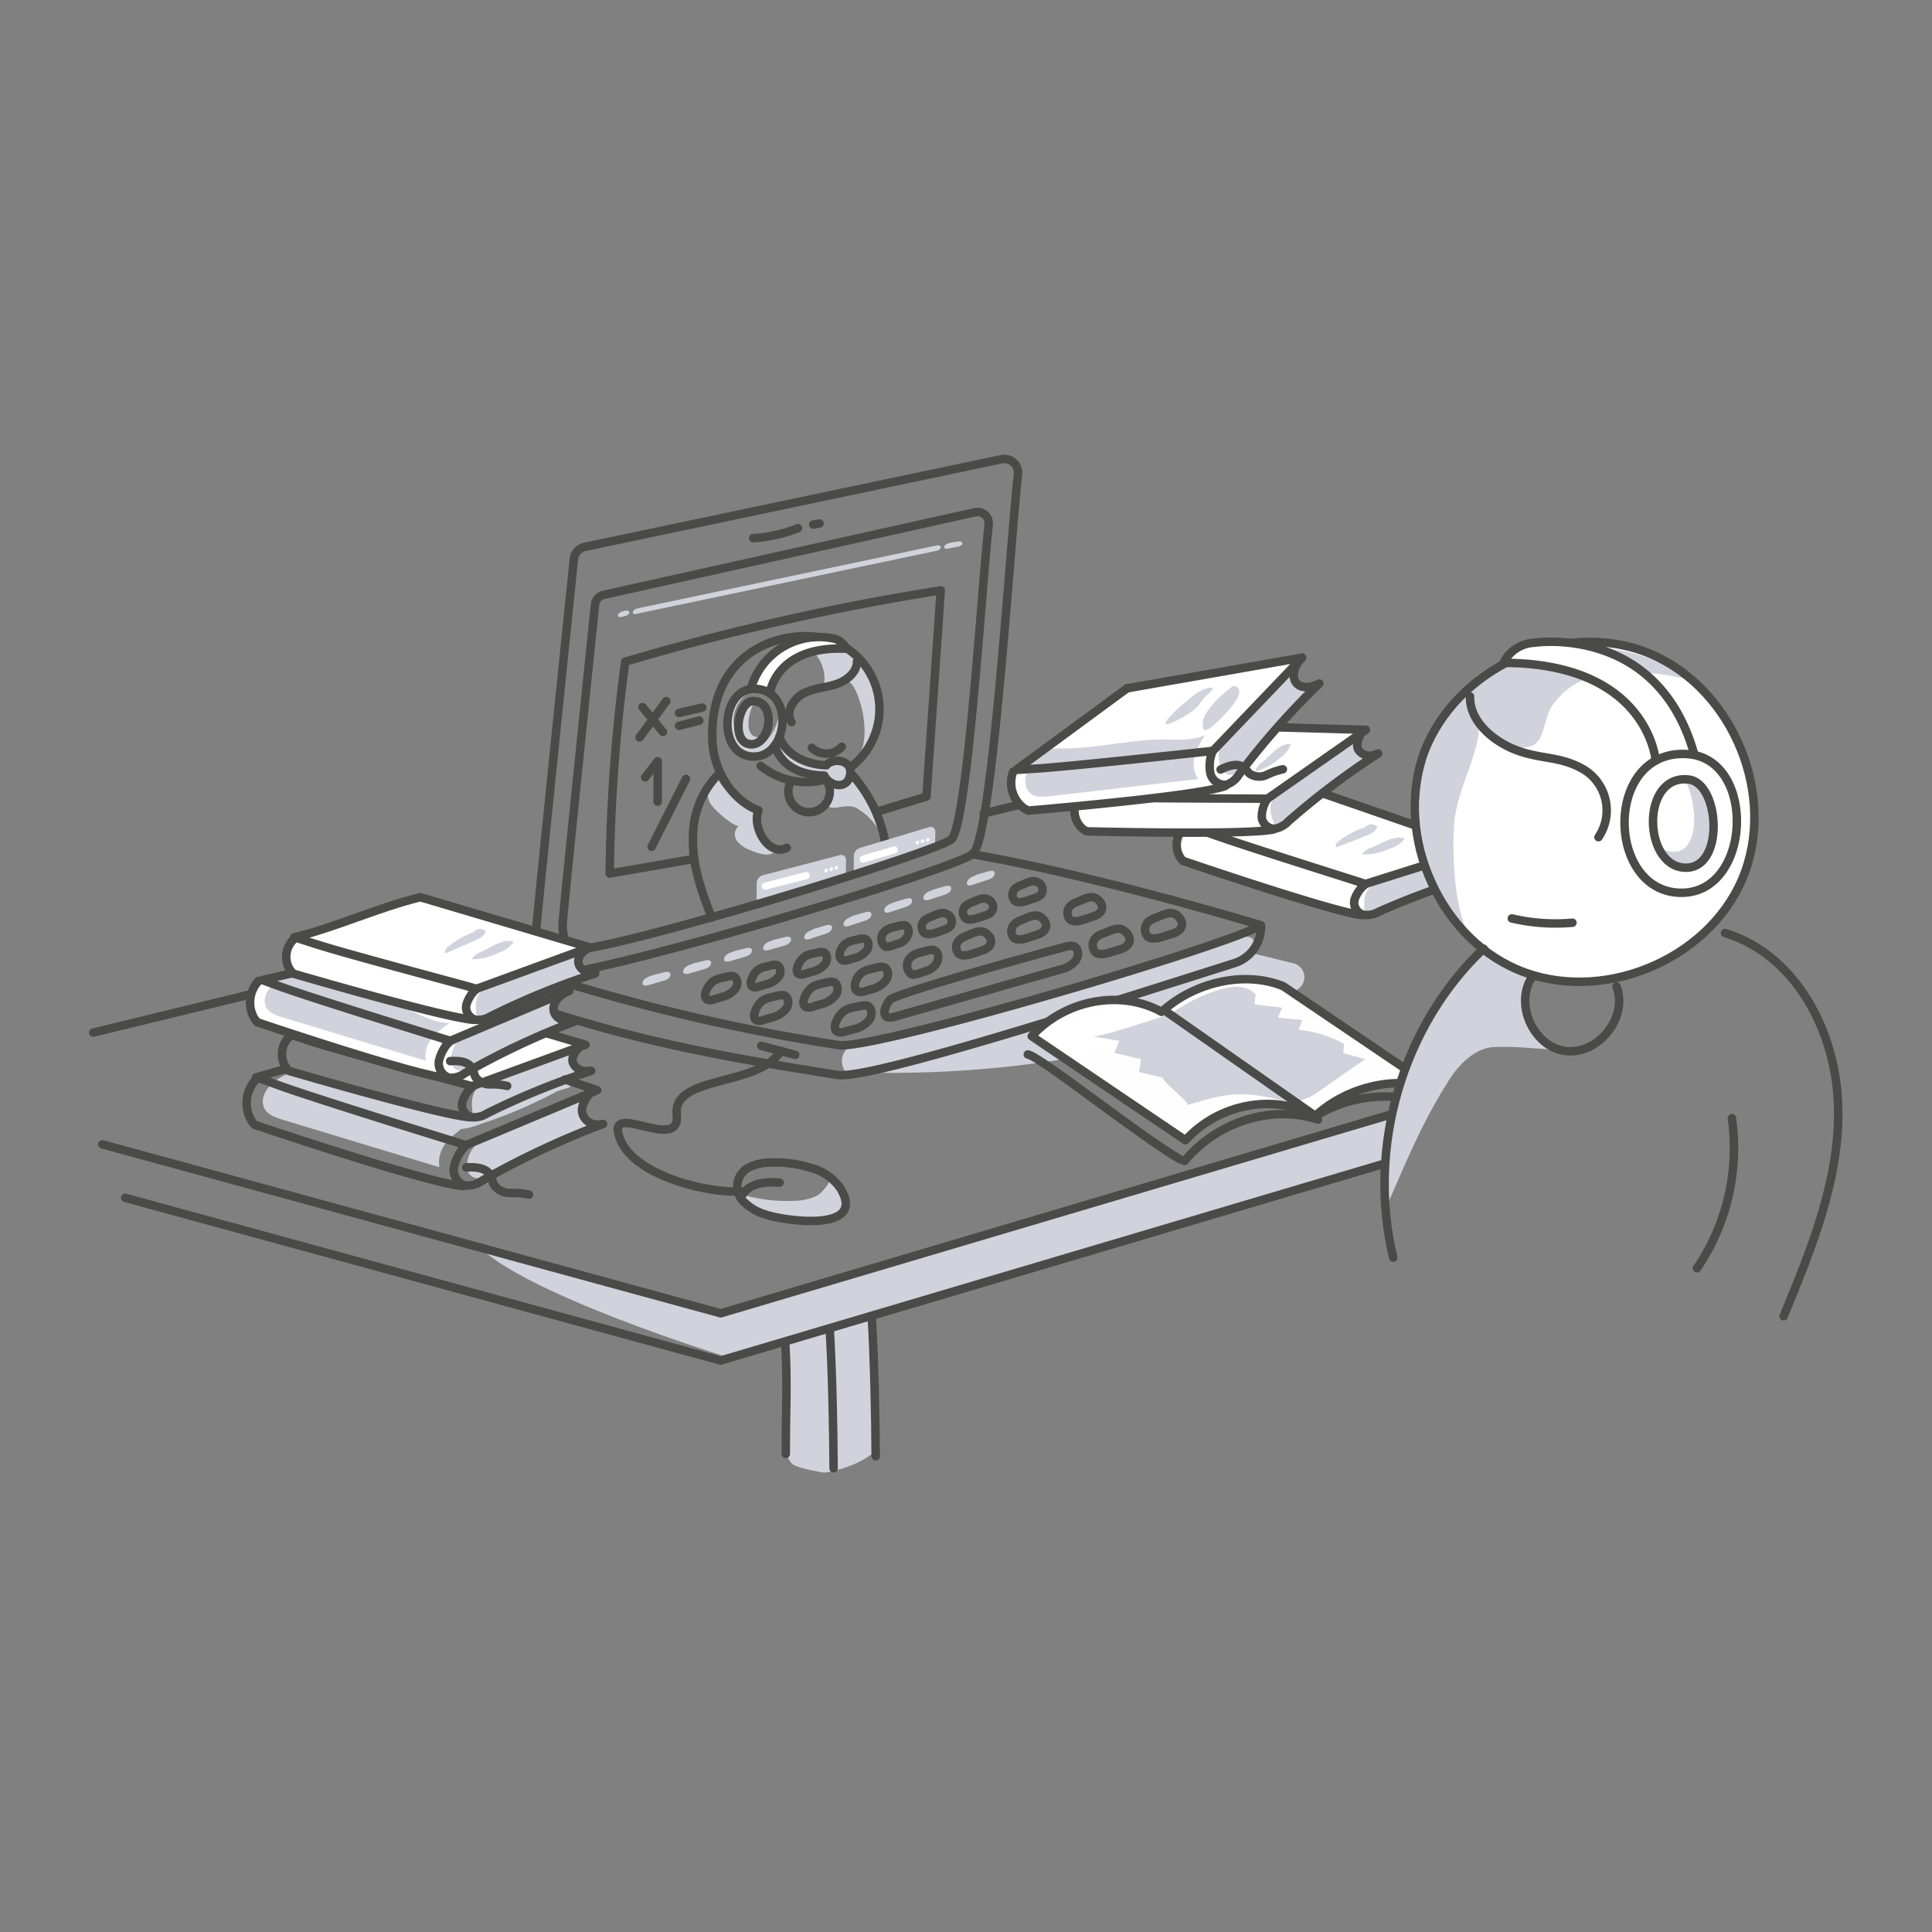<?xml version="1.0" encoding="UTF-8" standalone="no"?>
<svg xmlns="http://www.w3.org/2000/svg" id="Vrstva_2" data-name="Vrstva 2" width="342" height="342" viewBox="0 0 342 342">
  <rect x="0" y="0" width="342" height="342" fill="#808080" stroke="none"/>
  <g id="Vrstva_1" data-name="Vrstva 1">
    <path id="Path_904" data-name="Path 904" d="M139.15,249.25c-.59,3.37-1,7.41,1,9.82.67.81,5.73,1.62,5.73,1.62s5.59-.72,9-3.75c-.53-2.49-1-24.37-1-24.37s-13,1.68-14.19,2.86C138.84,236.35,139.52,247.17,139.15,249.25Z" fill="#d2d2dc"></path>
    <path id="Path_905" data-name="Path 905" d="M139,237.75c.44,6.89.07,12.72.1,19.62" fill="none" stroke="#4a4a49" stroke-linecap="round" stroke-linejoin="round" stroke-width="1.5"></path>
    <path id="Path_906" data-name="Path 906" d="M146.87,235.22c.44,6.89.66,17.79.69,24.69" fill="none" stroke="#4a4a49" stroke-linecap="round" stroke-linejoin="round" stroke-width="1.5"></path>
    <path id="Path_907" data-name="Path 907" d="M154.31,233.09c.44,6.89.67,17.79.7,24.69" fill="none" stroke="#4a4a49" stroke-linecap="round" stroke-linejoin="round" stroke-width="1.5"></path>
    <path id="Path_908" data-name="Path 908" d="M246.43,197.23l-1.51,8.8s-55.21,16.5-98,29.35c-6.22,1.86-19.05,4.58-19.05,4.58s-35.5-11.05-43.33-19.56c15,3.67,28.3,7.22,42.74,12.74Z" fill="#d2d2dc"></path>
    <line id="Line_59" data-name="Line 59" y1="18.32" x2="75.37" transform="translate(16.49 164.47)" fill="none" stroke="#4a4a49" stroke-linecap="round" stroke-linejoin="round" stroke-width="1.5"></line>
    <path id="Path_909" data-name="Path 909" d="M18.12,202.57l109.46,29.91,118.85-35.26" fill="none" stroke="#4a4a49" stroke-linecap="round" stroke-linejoin="round" stroke-width="1.5"></path>
    <path id="Path_910" data-name="Path 910" d="M244.92,206.03,127.56,240.84l-105.4-28.8" fill="none" stroke="#4a4a49" stroke-linecap="round" stroke-linejoin="round" stroke-width="1.5"></path>
    <path id="Path_911" data-name="Path 911" d="M151.79,133.92a12.46,12.46,0,0,0-13.21-20.42,6.66,6.66,0,0,1,7.22,8c1.33-.43,3.18-1.5,4.43-.86,1.08.56,1.89,3.21,2.2,4.28C153.07,127.13,153.63,132.05,151.79,133.92Z" fill="#d2d2dc"></path>
    <path id="Path_912" data-name="Path 912" d="M130.49,148.91a5.52,5.52,0,0,0,2.59,1.68,7.55,7.55,0,0,0,2.4.67,2.56,2.56,0,0,0,2.23-.9,3.93,3.93,0,0,1-3.28-2.65,11.53,11.53,0,0,1-.51-4.42,30.241,30.241,0,0,1-4-2,14.35,14.35,0,0,1-3.06-3.67c-1.44,1.55-2.18,3.11-.92,4.89.72,1,3.57,3.57,4.79,3.72A2,2,0,0,0,130.49,148.91Z" fill="#d2d2dc"></path>
    <path id="Path_913" data-name="Path 913" d="M156.26,148.48a49.89,49.89,0,0,0-4.18-9.21c-.61-1.14-1.5-2.43-2.79-2.37-1.64.07-3.29,3.68-3,5.11.38,2.1,3.25,0,5.27,1a10.63,10.63,0,0,1,4.74,5.52" fill="#d2d2dc"></path>
    <path id="Path_914" data-name="Path 914" d="M134.66,135.57a12.91,12.91,0,1,0,7.86-22.95c-7.57,0-16.85,5-16.42,18.28.22,6.47,4.34,11.21,8.17,12.53-1.25,3.08,1.92,8.29,5,6.65" fill="none" stroke="#4a4a49" stroke-linecap="round" stroke-linejoin="round" stroke-width="1.5"></path>
    <path id="Path_915" data-name="Path 915" d="M150,136.24a24.79,24.79,0,0,1,7,15" fill="none" stroke="#4a4a49" stroke-linecap="round" stroke-linejoin="round" stroke-width="1.5"></path>
    <path id="Path_916" data-name="Path 916" d="M126.87,137.36a15.79,15.79,0,0,0-4.17,9.94c-.31,5.57,1.29,9.9,3.27,15.12" fill="none" stroke="#4a4a49" stroke-linecap="round" stroke-linejoin="round" stroke-width="1.5"></path>
    <path id="Path_917" data-name="Path 917" d="M139.82,138.73a3.67,3.67,0,1,0,6.57-.48" fill="none" stroke="#4a4a49" stroke-linecap="round" stroke-linejoin="round" stroke-width="1.5"></path>
    <path id="Path_918" data-name="Path 918" d="M143.71,132.37a3.69,3.69,0,0,0,5.3-.19" fill="none" stroke="#4a4a49" stroke-linecap="round" stroke-linejoin="round" stroke-width="1.5"></path>
    <path id="Path_919" data-name="Path 919" d="M140.11,127.82c-1.08-1.68.21-4,2-5s3.84-1.06,5.75-1.66,3.85-2.07,3.85-4.07" fill="none" stroke="#4a4a49" stroke-linecap="round" stroke-linejoin="round" stroke-width="1.5"></path>
    <path id="Path_920" data-name="Path 920" d="M149.86,185.7a3.18,3.18,0,0,0-.5,3.54,2.19,2.19,0,0,0,3.25.61,193.611,193.611,0,0,0,70.29-11.23,23.26,23.26,0,0,0,7.15-3.75,2.52,2.52,0,0,0-1.07-4.34l-7.42-1.83-.1-.21c1.86-4-1.76-3.1-10.71,0C190.93,175.45,150.68,184.73,149.86,185.7Z" fill="#d2d2dc"></path>
    <path id="Path_921" data-name="Path 921" d="M223.21,163.83v.54a6.73,6.73,0,0,1-4.68,6.12c-25.23,8-64.78,20.69-70.31,19.79-18.86-3-34.47-5.72-52.61-11.72h0c-.84-2.34-.44-6.17,1-5.69A346.283,346.283,0,0,0,148.43,185c5.87,1,69.3-17.7,74.78-21.21,0,0-28.42-8.64-51.12-12.59" fill="none" stroke="#4a4a49" stroke-linecap="round" stroke-linejoin="round" stroke-width="1.5"></path>
    <path id="Path_922" data-name="Path 922" d="M134.76,185.13l6,1.6" fill="none" stroke="#4a4a49" stroke-linecap="round" stroke-linejoin="round" stroke-width="1.5"></path>
    <path id="Path_923" data-name="Path 923" d="M97.31,172.45s-3-.71-2.59-5.8c.35-4.59,5.8-57.35,6.87-67.7a2.46,2.46,0,0,1,1.91-2.14l73.7-15.5a2.44,2.44,0,0,1,3,2.65c-1.54,14-4.59,65-8.07,67.28-5.48,3.51-68.91,22.16-74.78,21.21" fill="none" stroke="#4a4a49" stroke-linecap="round" stroke-linejoin="round" stroke-width="1.5"></path>
    <path id="Path_924" data-name="Path 924" d="M133.33,95.26a25.66,25.66,0,0,0,7.92-1.76" fill="none" stroke="#4a4a49" stroke-linecap="round" stroke-linejoin="round" stroke-width="1.5"></path>
    <line id="Line_60" data-name="Line 60" y1="0.19" x2="1.12" transform="translate(143.96 92.67)" fill="none" stroke="#4a4a49" stroke-linecap="round" stroke-linejoin="round" stroke-width="1.5"></line>
    <path id="Path_925" data-name="Path 925" d="M144.57,211.68a9.35,9.35,0,0,1-3.91.88,27.49,27.49,0,0,1-8.18-.81c-.4-.1-.9-.18-1.18.13-.46.5.22,1.23.83,1.53,4.29,2.13,10.08,3.32,14.77,2.37a3.53,3.53,0,0,0,2.53-2.67c.36-1-2.25-4.53-2.25-4.53S145.92,211,144.57,211.68Z" fill="#d2d2dc"></path>
    <path id="Path_926" data-name="Path 926" d="M135.54,215a9.07,9.07,0,0,1-3.69-2.08,3.79,3.79,0,0,1,1.08-6.43,9,9,0,0,1,3.43-.7,20.92,20.92,0,0,1,6.95.88,9.28,9.28,0,0,1,5.37,3.55C153.7,218.23,139,216.17,135.54,215Z" fill="none" stroke="#4a4a49" stroke-linecap="round" stroke-linejoin="round" stroke-width="1.5"></path>
    <path id="Path_927" data-name="Path 927" d="M138,209.34c-3-.21-5.55.2-6.81,2.52" fill="none" stroke="#4a4a49" stroke-linecap="round" stroke-linejoin="round" stroke-width="1.5"></path>
    <path id="Path_928" data-name="Path 928" d="M131.09,210.88c-5.24.44-18.45-2.54-21.22-9-3.33-7.8,10.67,2.55,9.93-4.57s14.54-4.81,18.43-11.31" fill="none" stroke="#4a4a49" stroke-linecap="round" stroke-linejoin="round" stroke-width="1.5"></path>
    <path id="Path_929" data-name="Path 929" d="M133.94,160.12v-3.79a1.52,1.52,0,0,1,1.1-1.4l13.6-3.55a.85.85,0,0,1,1.13.83l-.06,2.87" fill="#d2d2dc"></path>
    <path id="Path_930" data-name="Path 930" d="M151.13,154.64V151.5a1.53,1.53,0,0,1,1.07-1.39l12.22-3.68a.85.85,0,0,1,1.16.82l-.07,2.79" fill="#d2d2dc"></path>
    <line id="Line_61" data-name="Line 61" y1="1.86" x2="7.24" transform="translate(135.47 155)" fill="none" stroke="#fff" stroke-linecap="round" stroke-linejoin="round" stroke-width="1.26"></line>
    <line id="Line_62" data-name="Line 62" y1="1.62" x2="5.51" transform="translate(152.81 150.45)" fill="none" stroke="#fff" stroke-linecap="round" stroke-linejoin="round" stroke-width="1.26"></line>
    <ellipse id="Ellipse_70" data-name="Ellipse 70" cx="0.36" cy="0.28" rx="0.36" ry="0.28" transform="matrix(0.656, -0.755, 0.755, 0.656, 147.614, 153.726)" fill="#fff"></ellipse>
    <ellipse id="Ellipse_71" data-name="Ellipse 71" cx="0.36" cy="0.28" rx="0.36" ry="0.28" transform="matrix(0.656, -0.755, 0.755, 0.656, 146.701, 153.954)" fill="#fff"></ellipse>
    <ellipse id="Ellipse_72" data-name="Ellipse 72" cx="0.36" cy="0.28" rx="0.36" ry="0.28" transform="matrix(0.656, -0.755, 0.755, 0.656, 145.795, 154.188)" fill="#fff"></ellipse>
    <ellipse id="Ellipse_73" data-name="Ellipse 73" cx="0.36" cy="0.28" rx="0.36" ry="0.28" transform="matrix(0.656, -0.755, 0.755, 0.656, 163.777, 148.763)" fill="#fff"></ellipse>
    <ellipse id="Ellipse_74" data-name="Ellipse 74" cx="0.36" cy="0.28" rx="0.36" ry="0.28" transform="matrix(0.656, -0.755, 0.755, 0.656, 162.862, 149.008)" fill="#fff"></ellipse>
    <ellipse id="Ellipse_75" data-name="Ellipse 75" cx="0.36" cy="0.28" rx="0.36" ry="0.28" transform="matrix(0.656, -0.755, 0.755, 0.656, 161.954, 149.248)" fill="#fff"></ellipse>
    <path id="Path_931" data-name="Path 931" d="M101.77,168s-2.47-.59-2.14-4.81c.28-3.8,4.81-47.55,5.7-56.13a2,2,0,0,1,1.58-1.77l65.64-14.6a2,2,0,0,1,2.46,2.2c-1.28,11.58-3.81,53.93-6.7,55.78-4.54,2.91-61.67,20.12-66.54,19.33" fill="none" stroke="#4a4a49" stroke-linecap="round" stroke-linejoin="round" stroke-width="1.5"></path>
    <path id="Path_932" data-name="Path 932" d="M110.24,108.23a1.83,1.83,0,0,0-.61.3.52.52,0,0,0-.21.56c.11.19.42.15.67.09a2.9,2.9,0,0,0,1-.31c.18-.12.34-.33.31-.5a.33.33,0,0,0-.29-.26,1.52,1.52,0,0,0-.47,0,1.28,1.28,0,0,0-.4.12Z" fill="#d2d2dc"></path>
    <path id="Path_933" data-name="Path 933" d="M112.86,107.7a1.83,1.83,0,0,0-.61.3.52.52,0,0,0-.21.56c.11.19.42.15.67.09l52.92-11.12a2.19,2.19,0,0,0,.59-.21.6.6,0,0,0,.31-.51.32.32,0,0,0-.29-.25,1.51,1.51,0,0,0-.47,0C165.35,96.67,113.07,107.64,112.86,107.7Z" fill="#d2d2dc"></path>
    <path id="Path_934" data-name="Path 934" d="M168,96.15a1.58,1.58,0,0,0-.62.28c-.18.14-.3.39-.22.55s.4.17.66.12l1.61-.29a1.85,1.85,0,0,0,.59-.19.62.62,0,0,0,.33-.5.33.33,0,0,0-.29-.26,1.49,1.49,0,0,0-.47,0l-1.25.19Z" fill="#d2d2dc"></path>
    <path id="Path_935" data-name="Path 935" d="M125.32,177a2,2,0,0,0,1.13-.11l1.26-.39a4.38,4.38,0,0,0,2.49-1.5c.56-.86.35-2-.47-2.21a2.65,2.65,0,0,0-1.1.12c-1.14.29-2.2.32-3,1.42C125,175.06,124.33,176.61,125.32,177Z" fill="none" stroke="#4a4a49" stroke-linecap="round" stroke-linejoin="round" stroke-width="1.5"></path>
    <path id="Path_936" data-name="Path 936" d="M134,180.66a1.89,1.89,0,0,0,1.2-.12l1.34-.41a4.57,4.57,0,0,0,2.65-1.62c.6-.9.37-2.17-.5-2.34a2.83,2.83,0,0,0-1.17.13c-1.22.31-2.34.34-3.22,1.51C133.72,178.62,133,180.28,134,180.66Z" fill="none" stroke="#4a4a49" stroke-linecap="round" stroke-linejoin="round" stroke-width="1.5"></path>
    <path id="Path_937" data-name="Path 937" d="M194.7,161.56a2.64,2.64,0,0,1-1.16.65l-1.34.46c-1,.32-2,.64-2.76.15a1.76,1.76,0,0,1,.16-2.56,3.56,3.56,0,0,1,1.14-.63c1.2-.47,2.27-1.16,3.28-.61C194.72,159.41,195.65,160.52,194.7,161.56Z" fill="none" stroke="#4a4a49" stroke-linecap="round" stroke-linejoin="round" stroke-width="1.5"></path>
    <path id="Path_938" data-name="Path 938" d="M184.77,164.8a2.58,2.58,0,0,1-1.16.65l-1.33.45c-1,.33-2.06.65-2.76.15a1.75,1.75,0,0,1,.15-2.56,3.85,3.85,0,0,1,1.14-.62c1.2-.48,2.28-1.16,3.28-.61C184.8,162.65,185.73,163.76,184.77,164.8Z" fill="none" stroke="#4a4a49" stroke-linecap="round" stroke-linejoin="round" stroke-width="1.5"></path>
    <path id="Path_939" data-name="Path 939" d="M175,167.62a2.66,2.66,0,0,1-1.16.64l-1.33.46c-1,.33-2.06.64-2.76.15a1.75,1.75,0,0,1,.15-2.56,3.879,3.879,0,0,1,1.14-.63c1.2-.47,2.28-1.16,3.28-.61C175.07,165.46,176,166.57,175,167.62Z" fill="none" stroke="#4a4a49" stroke-linecap="round" stroke-linejoin="round" stroke-width="1.5"></path>
    <path id="Path_940" data-name="Path 940" d="M142.75,178.3a1.89,1.89,0,0,0,1.2-.12l1.33-.41a4.59,4.59,0,0,0,2.66-1.62c.59-.9.36-2.17-.5-2.34a2.65,2.65,0,0,0-1.17.13c-1.22.31-2.34.34-3.22,1.51C142.43,176.26,141.69,177.92,142.75,178.3Z" fill="none" stroke="#4a4a49" stroke-linecap="round" stroke-linejoin="round" stroke-width="1.5"></path>
    <path id="Path_941" data-name="Path 941" d="M152,175.56a1.93,1.93,0,0,0,1.19-.12l1-.31a4.63,4.63,0,0,0,2.66-1.61c.59-.91.36-2.17-.5-2.35a2.86,2.86,0,0,0-1.18.13c-1.21.31-2.33.34-3.22,1.51C151.32,173.62,150.92,175.17,152,175.56Z" fill="none" stroke="#4a4a49" stroke-linecap="round" stroke-linejoin="round" stroke-width="1.5"></path>
    <path id="Path_942" data-name="Path 942" d="M161.32,172.45c.57.26,2-.36,2.4-.5a3.08,3.08,0,0,0,2.05-1.46c.58-.92.32-2.17-.55-2.33a2.9,2.9,0,0,0-1.18.16c-1.21.33-2.34.39-3.2,1.57A2,2,0,0,0,161.32,172.45Z" fill="none" stroke="#4a4a49" stroke-linecap="round" stroke-linejoin="round" stroke-width="1.5"></path>
    <path id="Path_943" data-name="Path 943" d="M184.23,158.41a2.37,2.37,0,0,1-1,.56l-1.17.39c-.85.28-1.81.56-2.42.11a1.54,1.54,0,0,1,.15-2.25,3,3,0,0,1,1-.54c1.06-.42,2-1,2.89-.52a1.45,1.45,0,0,1,.55,2.25Z" fill="none" stroke="#4a4a49" stroke-linecap="round" stroke-linejoin="round" stroke-width="1.5"></path>
    <path id="Path_944" data-name="Path 944" d="M175.47,161.47a2.26,2.26,0,0,1-1,.57l-1.18.39c-.85.28-1.8.55-2.42.11a1.55,1.55,0,0,1,.15-2.26,3.48,3.48,0,0,1,1-.54c1.06-.41,2-1,2.89-.51a1.44,1.44,0,0,1,.56,2.24Z" fill="none" stroke="#4a4a49" stroke-linecap="round" stroke-linejoin="round" stroke-width="1.5"></path>
    <path id="Path_945" data-name="Path 945" d="M168.2,164a2.27,2.27,0,0,1-1,.56L166,165c-.85.29-1.81.56-2.43.12a1.56,1.56,0,0,1,.16-2.26,3.35,3.35,0,0,1,1-.54c1.06-.41,2-1,2.89-.51a1.44,1.44,0,0,1,.58,2.19Z" fill="none" stroke="#4a4a49" stroke-linecap="round" stroke-linejoin="round" stroke-width="1.5"></path>
    <path id="Path_946" data-name="Path 946" d="M141.51,172.47a1.69,1.69,0,0,0,1.05-.1l1.18-.35a4.06,4.06,0,0,0,2.34-1.41c.53-.79.34-1.91-.42-2.07a2.48,2.48,0,0,0-1,.11c-1.07.26-2.06.28-2.84,1.3C141.24,170.67,140.59,172.12,141.51,172.47Z" fill="none" stroke="#4a4a49" stroke-linecap="round" stroke-linejoin="round" stroke-width="1.5"></path>
    <path id="Path_947" data-name="Path 947" d="M149.21,170a1.76,1.76,0,0,0,1-.09l.88-.27a4,4,0,0,0,2.34-1.4c.53-.8.33-1.91-.43-2.07a2.32,2.32,0,0,0-1,.1c-1.06.27-2.05.29-2.83,1.31C148.64,168.28,148.28,169.64,149.21,170Z" fill="none" stroke="#4a4a49" stroke-linecap="round" stroke-linejoin="round" stroke-width="1.5"></path>
    <path id="Path_948" data-name="Path 948" d="M156.65,167.53c.49.24,1.72-.29,2.11-.42a2.65,2.65,0,0,0,1.8-1.27c.52-.81.3-1.91-.46-2.05a2.47,2.47,0,0,0-1,.12c-1.07.29-2.06.33-2.83,1.36a1.78,1.78,0,0,0,.38,2.26Z" fill="none" stroke="#4a4a49" stroke-linecap="round" stroke-linejoin="round" stroke-width="1.5"></path>
    <path id="Path_949" data-name="Path 949" d="M133.37,174.74a1.78,1.78,0,0,0,1-.11l1.16-.36a4,4,0,0,0,2.33-1.41c.52-.8.31-1.9-.44-2.05a2.32,2.32,0,0,0-1,.11c-1.06.27-2,.3-2.81,1.32C133.09,173,132.45,174.4,133.37,174.74Z" fill="none" stroke="#4a4a49" stroke-linecap="round" stroke-linejoin="round" stroke-width="1.5"></path>
    <path id="Path_950" data-name="Path 950" d="M148.34,182.69a2,2,0,0,0,1.27-.09l1.43-.4a4.83,4.83,0,0,0,2.85-1.66c.66-.95.44-2.31-.47-2.53a3,3,0,0,0-1.24.11c-1.3.29-2.49.3-3.46,1.52C148.05,180.5,147.23,182.25,148.34,182.69Z" fill="none" stroke="#4a4a49" stroke-linecap="round" stroke-linejoin="round" stroke-width="1.5"></path>
    <path id="Path_951" data-name="Path 951" d="M199.51,167.4a2.81,2.81,0,0,1-1.25.66l-1.42.44c-1,.33-2.2.64-2.93.08a1.89,1.89,0,0,1,.23-2.74,3.94,3.94,0,0,1,1.22-.63c1.29-.48,2.44-1.18,3.49-.56C199.59,165.09,200.55,166.31,199.51,167.4Z" fill="none" stroke="#4a4a49" stroke-linecap="round" stroke-linejoin="round" stroke-width="1.5"></path>
    <path id="Path_952" data-name="Path 952" d="M208.77,164.63a2.81,2.81,0,0,1-1.25.66l-1.42.45c-1,.32-2.19.63-2.93.07a1.89,1.89,0,0,1,.23-2.74,3.94,3.94,0,0,1,1.22-.63c1.29-.48,2.45-1.18,3.5-.56C208.85,162.32,209.81,163.54,208.77,164.63Z" fill="none" stroke="#4a4a49" stroke-linecap="round" stroke-linejoin="round" stroke-width="1.5"></path>
    <path id="Path_953" data-name="Path 953" d="M157.11,180.07a2.08,2.08,0,0,0,1.27-.09l29.2-8.33a4.87,4.87,0,0,0,2.86-1.65c.65-1,.44-2.32-.47-2.53a3,3,0,0,0-1.25.1c-1.29.3-30.25,8.22-31.22,9.45C156.82,177.87,156,179.62,157.11,180.07Z" fill="none" stroke="#4a4a49" stroke-linecap="round" stroke-linejoin="round" stroke-width="1.5"></path>
    <path id="Path_954" data-name="Path 954" d="M115,172.83a2.621,2.621,0,0,0-.93.53c-.26.26-.42.67-.27.92s.67.2,1.06.09l2.49-.73a2.57,2.57,0,0,0,.9-.39,1,1,0,0,0,.45-.84.52.52,0,0,0-.49-.38,2.4,2.4,0,0,0-.74.1l-1.94.49Z" fill="#d2d2dc"></path>
    <path id="Path_955" data-name="Path 955" d="M122.19,170.77a2.8,2.8,0,0,0-.93.53c-.26.26-.42.67-.26.92s.66.2,1.06.09l2.48-.73a2.7,2.7,0,0,0,.91-.39,1,1,0,0,0,.44-.84.52.52,0,0,0-.49-.38,2.38,2.38,0,0,0-.73.1l-2,.49A3.076,3.076,0,0,1,122.19,170.77Z" fill="#d2d2dc"></path>
    <path id="Path_956" data-name="Path 956" d="M129.42,168.59a2.62,2.62,0,0,0-.93.53c-.26.26-.42.67-.27.92s.67.2,1.06.09l2.49-.73a2.77,2.77,0,0,0,.9-.39,1,1,0,0,0,.44-.85.5.5,0,0,0-.48-.37,2.13,2.13,0,0,0-.74.1l-1.94.49Z" fill="#d2d2dc"></path>
    <path id="Path_957" data-name="Path 957" d="M136.34,166.62a2.51,2.51,0,0,0-.92.53c-.27.26-.42.67-.27.91s.66.21,1.06.09l2.49-.72a2.771,2.771,0,0,0,.9-.4,1,1,0,0,0,.44-.84.52.52,0,0,0-.49-.38,2.38,2.38,0,0,0-.73.1l-1.94.49Z" fill="#d2d2dc"></path>
    <path id="Path_958" data-name="Path 958" d="M143.58,164.68a2.59,2.59,0,0,0-.92.56c-.25.27-.4.68-.23.92s.67.17,1.07,0l2.48-.81a2.64,2.64,0,0,0,.9-.42,1,1,0,0,0,.42-.85.55.55,0,0,0-.51-.36,2.45,2.45,0,0,0-.74.13l-1.94.56Z" fill="#d2d2dc"></path>
    <path id="Path_959" data-name="Path 959" d="M150.54,162.36a2.47,2.47,0,0,0-.91.56c-.26.27-.4.68-.24.92s.68.17,1.07,0l2.49-.81a2.73,2.73,0,0,0,.9-.42,1,1,0,0,0,.41-.85.53.53,0,0,0-.51-.36,2.39,2.39,0,0,0-.73.13l-2,.56Z" fill="#d2d2dc"></path>
    <path id="Path_960" data-name="Path 960" d="M157.75,159.93a2.47,2.47,0,0,0-.91.56c-.26.27-.4.68-.24.92s.68.17,1.07,0l2.49-.81a3.06,3.06,0,0,0,.9-.42,1,1,0,0,0,.41-.85A.51.51,0,0,0,161,159a2.391,2.391,0,0,0-.73.13l-1.95.56Z" fill="#d2d2dc"></path>
    <path id="Path_961" data-name="Path 961" d="M164.67,157.71a2.65,2.65,0,0,0-.92.56c-.25.27-.4.68-.23.92s.67.18,1.07.05l2.48-.81a2.67,2.67,0,0,0,.9-.43.94.94,0,0,0,.41-.85.5.5,0,0,0-.5-.35,2.16,2.16,0,0,0-.74.12l-1.94.56Z" fill="#d2d2dc"></path>
    <path id="Path_962" data-name="Path 962" d="M172.37,155.1a2.61,2.61,0,0,0-.91.56c-.26.27-.4.68-.24.92s.68.18,1.07,0l2.49-.81a2.83,2.83,0,0,0,.9-.42,1,1,0,0,0,.41-.85.53.53,0,0,0-.51-.36,2.45,2.45,0,0,0-.73.13l-1.95.55A1.513,1.513,0,0,1,172.37,155.1Z" fill="#d2d2dc"></path>
    <path id="Path_963" data-name="Path 963" d="M133.71,121.93c-6.13-.28-6.85,11.65-.54,12,4.29.25,6.31-5.26,4.9-8.9,0,3.63-2.86,8.54-5.93,6.66C128.36,129.39,129.46,123.76,133.71,121.93Z" fill="#d2d2dc"></path>
    <path id="Path_964" data-name="Path 964" d="M137.18,131.93s.91,5.25,8.74,5.36c.91,1.92,4,2.55,4.54,0,.64-3-3.28-3.13-4.16-1.82,0,0-6.29.06-8.36-5" fill="#d2d2dc" stroke="#4a4a49" stroke-linecap="round" stroke-linejoin="round" stroke-width="1.5"></path>
    <path id="Path_965" data-name="Path 965" d="M136.27,122.73s1-8.47,13.52-7.89a3.15,3.15,0,0,0-2.57-1.87,12.53,12.53,0,0,0-14.31,9" fill="#fff" stroke="#4a4a49" stroke-linecap="round" stroke-linejoin="round" stroke-width="1.5"></path>
    <path id="Path_966" data-name="Path 966" d="M133.71,121.93c-6.13-.28-6.85,11.65-.54,12S140.87,122.26,133.71,121.93Z" fill="none" stroke="#4a4a49" stroke-linecap="round" stroke-linejoin="round" stroke-width="1.5"></path>
    <path id="Path_967" data-name="Path 967" d="M133.28,124.11c-2.68.07-3.92,7.51-.34,7.63S137.48,124,133.28,124.11Z" fill="none" stroke="#4a4a49" stroke-linecap="round" stroke-linejoin="round" stroke-width="1.5"></path>
    <path id="Path_968" data-name="Path 968" d="M133.56,124.3c-2.69.06-4.2,7.32-.62,7.44a2.71,2.71,0,0,0,2.42-1.56C131.79,131.69,132,126.87,133.56,124.3Z" fill="#d2d2dc"></path>
    <path id="Path_969" data-name="Path 969" d="M133.28,124.11c-2.68.07-3.92,7.51-.34,7.63S137.48,124,133.28,124.11Z" fill="none" stroke="#4a4a49" stroke-linecap="round" stroke-linejoin="round" stroke-width="1.5"></path>
    <path id="Path_970" data-name="Path 970" d="M174.14,143.99l36.53-8.88,22.17,3.45" fill="none" stroke="#4a4a49" stroke-linecap="round" stroke-linejoin="round" stroke-width="1.5"></path>
    <path id="Path_971" data-name="Path 971" d="M46.67,195.89c.42,1.32,1.93,1.89,3.26,2.29l27.86,8.44A5.28,5.28,0,0,1,79,202.29a16,16,0,0,1,3.48-3c-2.76.07-5.3-1.36-7.83-2.46-6-2.62-12.71-3.52-18.73-6.2a9.06,9.06,0,0,0-2.5-.87C50.6,189.39,45.61,192.6,46.67,195.89Z" fill="#d2d2dc"></path>
    <path id="Path_972" data-name="Path 972" d="M84.23,190.89l-15.59-5.08L58,182.33c.14-.4.54-.33.95-.21l5,1.54,3,.93c4.78,1.46,9.56,2.92,14.26,4.63,1.73.63,3.6.71,5,1.89a3.72,3.72,0,0,1-1.98-.22Z" fill="#d2d2dc"></path>
    <path id="Path_973" data-name="Path 973" d="M50.65,189c1.24,1.92,11.94,4.38,15.42,5.53,2.19.73,4.4,1.46,6.51,2.4,3.15,1.42,6.38,3.36,9.8,2.83A13.931,13.931,0,0,0,85,199a82.44,82.44,0,0,0,13.66-5.84,19.194,19.194,0,0,1,1.87-.55c.23-.11.48-.26.53-.51s-.07-.39-.08-.59c-.07-.95,1.58-.9,2.09-1.7a3.14,3.14,0,0,1-1-4.23Q94.65,188.17,87.3,191a6.16,6.16,0,0,0-3.17,2.06c-.8,1.23-.63,2.83-.43,4.29a163.627,163.627,0,0,1-16.58-3.94c-1.33-.39-2.58-.62-3.89-1.06C58.74,190.85,55.11,190.55,50.65,189Z" fill="#d2d2dc"></path>
    <path id="Path_974" data-name="Path 974" d="M104.59,199.69l-19,8.55a2.84,2.84,0,0,1-1.12.33A1.92,1.92,0,0,1,82.73,207a4.76,4.76,0,0,1,.31-2.49,5.11,5.11,0,0,1,3.16-3.08l16.8-7.18C102.92,197.52,104.15,198.67,104.59,199.69Z" fill="#d2d2dc"></path>
    <path id="Path_975" data-name="Path 975" d="M46,190.91l3.39,1.23c6,2.18,27.8,8.94,33.13,10.58a7.81,7.81,0,0,0-2.16,3.86,2.93,2.93,0,0,0,1.94,3.27,4.46,4.46,0,0,0,3.1-.88,149.862,149.862,0,0,1,21.34-10" fill="none" stroke="#4a4a49" stroke-linecap="round" stroke-linejoin="round" stroke-width="1.5"></path>
    <path id="Path_976" data-name="Path 976" d="M104.61,193.32c-.89,1.08-1.86,2.45-1.51,3.78a2.74,2.74,0,0,0,3.31,1.9" fill="none" stroke="#4a4a49" stroke-linecap="round" stroke-linejoin="round" stroke-width="1.5"></path>
    <path id="Path_977" data-name="Path 977" d="M45.35,191.05a6.13,6.13,0,0,0-.89,7.26,6.76,6.76,0,0,0,.61.8s31.21,10.55,37,10.84" fill="none" stroke="#4a4a49" stroke-linecap="round" stroke-linejoin="round" stroke-width="1.5"></path>
    <path id="Path_978" data-name="Path 978" d="M100,191.1l5.71,1.88L81.79,203" fill="none" stroke="#4a4a49" stroke-linecap="round" stroke-linejoin="round" stroke-width="1.5"></path>
    <path id="Path_979" data-name="Path 979" d="M45.3,190.73l5.29-1.53" fill="none" stroke="#4a4a49" stroke-linecap="round" stroke-linejoin="round" stroke-width="1.5"></path>
    <path id="Path_980" data-name="Path 980" d="M51.31,183.16c7.7-1.9,14.63-5.21,22.33-7.11l30,8.89L83,192.48" fill="#fff" stroke="#4a4a49" stroke-linecap="round" stroke-linejoin="round" stroke-width="1.5"></path>
    <path id="Path_981" data-name="Path 981" d="M52,183.31l2.94,1c5.24,1.7,24.08,6.68,28.72,8a5.64,5.64,0,0,0-1.85,2.94,2.28,2.28,0,0,0,1.7,2.52,4.28,4.28,0,0,0,2.68-.66,136.809,136.809,0,0,1,18.46-7.54" fill="none" stroke="#4a4a49" stroke-linecap="round" stroke-linejoin="round" stroke-width="1.5"></path>
    <path id="Path_982" data-name="Path 982" d="M102.68,185.2c-.76.81-1.59,1.86-1.28,2.87a2.47,2.47,0,0,0,2.89,1.48" fill="none" stroke="#4a4a49" stroke-linecap="round" stroke-linejoin="round" stroke-width="1.5"></path>
    <path id="Path_983" data-name="Path 983" d="M51.35,183.41a4.27,4.27,0,0,0-.73,5.54,6.937,6.937,0,0,0,.54.62s27.05,7.94,32.09,8.2" fill="none" stroke="#4a4a49" stroke-linecap="round" stroke-linejoin="round" stroke-width="1.5"></path>
    <path id="Path_984" data-name="Path 984" d="M84.45,185.71A3.19,3.19,0,0,0,82.74,187a10.82,10.82,0,0,0,4.82-1.18,5.15,5.15,0,0,0,2.61-1.9C88.38,183.23,86,185,84.45,185.71Z" fill="#d2d2dc"></path>
    <path id="Path_985" data-name="Path 985" d="M83.66,182a16.73,16.73,0,0,0-5.07,2.78c-.37.3-.76.83-.47,1.2l5.1-2.21c.84-.37,1.78-.84,2-1.73a1.59,1.59,0,0,0-2.15.11" fill="#d2d2dc"></path>
    <path id="Path_986" data-name="Path 986" d="M82.53,206.65c1.61-.07,3.56,0,4.32,1.46.27.52.32,1.13.61,1.64a3.4,3.4,0,0,0,2.86,1.43,13,13,0,0,1,3.31.29" fill="none" stroke="#4a4a49" stroke-linecap="round" stroke-linejoin="round" stroke-width="1.5"></path>
    <path id="Path_987" data-name="Path 987" d="M45.8,173.62a5.61,5.61,0,0,0-.81,6.61,7.07,7.07,0,0,0,.56.73s28.43,9.61,33.72,9.88l.44-6.59Z" fill="#fff"></path>
    <path id="Path_988" data-name="Path 988" d="M47,178c.38,1.2,1.76,1.72,3,2.09l25.39,7.68a4.82,4.82,0,0,1,1.06-3.94,14,14,0,0,1,3.17-2.76c-2.51.06-4.83-1.24-7.14-2.24-5.5-2.39-11.58-3.21-17.06-5.65a8.231,8.231,0,0,0-2.28-.79C50.59,172.11,46,175,47,178Z" fill="#d2d2dc"></path>
    <path id="Path_989" data-name="Path 989" d="M99.78,181.49l-17.33,7.79a2.5,2.5,0,0,1-1,.3,1.75,1.75,0,0,1-1.57-1.45,4.4,4.4,0,0,1,.28-2.26A4.64,4.64,0,0,1,83,183.06l15.34-6.53a7.93,7.93,0,0,0,1.44,4.96Z" fill="#d2d2dc"></path>
    <path id="Path_990" data-name="Path 990" d="M70.2,168.06l-23.76,5.43,3.08,1.12c5.49,2,25.33,8.14,30.19,9.64a7.05,7.05,0,0,0-2,3.52,2.67,2.67,0,0,0,1.77,3,4.1,4.1,0,0,0,2.82-.8,136.142,136.142,0,0,1,19.44-9.15c-4.82.23-4.82-3.82-1-5.43" fill="none" stroke="#4a4a49" stroke-linecap="round" stroke-linejoin="round" stroke-width="1.5"></path>
    <path id="Path_991" data-name="Path 991" d="M45.8,173.62a5.61,5.61,0,0,0-.81,6.61,7.07,7.07,0,0,0,.56.73s28.43,9.61,33.72,9.88" fill="none" stroke="#4a4a49" stroke-linecap="round" stroke-linejoin="round" stroke-width="1.5"></path>
    <path id="Path_992" data-name="Path 992" d="M70.2,168.06l30.57,7.31L79,184.54" fill="none" stroke="#4a4a49" stroke-linecap="round" stroke-linejoin="round" stroke-width="1.5"></path>
    <path id="Path_993" data-name="Path 993" d="M79.68,187.83c1.46-.06,3.24,0,3.93,1.34.25.47.3,1,.56,1.49a3.1,3.1,0,0,0,2.61,1.3,11.61,11.61,0,0,1,3,.27" fill="none" stroke="#4a4a49" stroke-linecap="round" stroke-linejoin="round" stroke-width="1.5"></path>
    <g id="Group_60" data-name="Group 60" opacity="0.99">
      <path id="Path_994" data-name="Path 994" d="M182.63,183.43c5.91-6.48,15.71-8.32,23-4.31,5.73-5.26,14.71-7.35,21.55-4.53L254.39,193c-6.85-2.82-15.83-.73-21.55,4.53-7.31-4-17.11-2.17-23,4.31Z" fill="#fff" stroke="#4a4a49" stroke-linecap="round" stroke-linejoin="round" stroke-width="1.5"></path>
      <path id="Path_995" data-name="Path 995" d="M193.29,183.46l4.85.77-.87,2.15,4.7,1.13-.33,2.26c1.4.36,2.83.69,4.23,1-.11.76,4.44,4.07,4.36,4.83,6.79-2,9.16-2.56,15.94-1a9.92,9.92,0,0,0,3.55.34,10.32,10.32,0,0,0,4.1-2c2.63-1.83,5.22-3.65,7.84-5.44l-3.87-1.08c0-.54.11-1.08.15-1.62a20.3,20.3,0,0,0-8.1-2.5c.25-.57.47-1.15.72-1.72l-4.34-.45c.25-.57.54-1.18.79-1.75-1.65-.19-3.26-.41-4.91-.59,0-.58.11-1.19.15-1.76-1.9-2.16-5.28-1.31-8-.31a31.84,31.84,0,0,0-7.13,3.82C205.25,180.06,194.66,183.72,193.29,183.46Z" fill="#d2d2dc"></path>
      <line id="Line_63" data-name="Line 63" x2="25.86" y2="18.1" transform="translate(206.73 179.27)" fill="none" stroke="#4a4a49" stroke-linecap="round" stroke-linejoin="round" stroke-width="1.5"></line>
      <path id="Path_996" data-name="Path 996" d="M209.7,205.51c5.8-7,15.46-10,23.6-7.32" fill="none" stroke="#4a4a49" stroke-linecap="round" stroke-linejoin="round" stroke-width="1.5"></path>
      <path id="Path_997" data-name="Path 997" d="M232.77,197.65a23.8,23.8,0,0,1,20-2.34" fill="none" stroke="#4a4a49" stroke-linecap="round" stroke-linejoin="round" stroke-width="1.5"></path>
      <path id="Path_998" data-name="Path 998" d="M181.94,186.66c2.23.36,19.52,14.23,27,18.6" fill="none" stroke="#4a4a49" stroke-linecap="round" stroke-linejoin="round" stroke-width="1.5"></path>
    </g>
    <path id="Path_999" data-name="Path 999" d="M122.67,152.07l-14.74,2.57a302.272,302.272,0,0,1,2.75-37.51,435.682,435.682,0,0,1,55.85-12.62L164,141l-8.7,2.68" fill="none" stroke="#4a4a49" stroke-linecap="round" stroke-linejoin="round" stroke-width="1.5"></path>
    <line id="Line_64" data-name="Line 64" x2="3.62" y2="4.41" transform="translate(113.73 125.16)" fill="none" stroke="#4a4a49" stroke-linecap="round" stroke-linejoin="round" stroke-width="1.5"></line>
    <line id="Line_65" data-name="Line 65" x1="4.72" y2="6.43" transform="translate(113.22 124.11)" fill="none" stroke="#4a4a49" stroke-linecap="round" stroke-linejoin="round" stroke-width="1.5"></line>
    <line id="Line_66" data-name="Line 66" y1="0.94" x2="4.1" transform="translate(120.21 125.26)" fill="none" stroke="#4a4a49" stroke-linecap="round" stroke-linejoin="round" stroke-width="1.5"></line>
    <line id="Line_67" data-name="Line 67" y1="0.92" x2="3.59" transform="translate(120.21 127.56)" fill="none" stroke="#4a4a49" stroke-linecap="round" stroke-linejoin="round" stroke-width="1.5"></line>
    <path id="Path_1000" data-name="Path 1000" d="M114.21,137.61l2.21-2.85v7.16" fill="none" stroke="#4a4a49" stroke-linecap="round" stroke-linejoin="round" stroke-width="1.5"></path>
    <line id="Line_68" data-name="Line 68" x1="6.07" y2="12.01" transform="translate(115.35 137.88)" fill="none" stroke="#4a4a49" stroke-linecap="round" stroke-linejoin="round" stroke-width="1.5"></line>
    <path id="Path_1001" data-name="Path 1001" d="M84,180.54c-5-.26-32.09-8.19-32.09-8.19a6.942,6.942,0,0,1-.54-.62,4.27,4.27,0,0,1,.73-5.55L84.37,175l2.08-.52V180Z" fill="#fff"></path>
    <path id="Path_1002" data-name="Path 1002" d="M85,173.66l-15.6-5.07-10.68-3.48c.14-.41.54-.34,1-.21l5,1.53,3,.93c4.78,1.46,9.56,2.92,14.25,4.63,1.74.63,3.61.72,5,1.89A3.62,3.62,0,0,1,85,173.66Z" fill="#d2d2dc"></path>
    <path id="Path_1003" data-name="Path 1003" d="M103.8,172.62a3.14,3.14,0,0,1-1-4.23Q95.38,171,88,173.8a6.22,6.22,0,0,0-3.17,2.06c-.8,1.23-.63,2.83-.43,4.29C90,178.56,103.29,173.42,103.8,172.62Z" fill="#d2d2dc"></path>
    <path id="Path_1004" data-name="Path 1004" d="M52.07,165.94c7.7-1.91,14.63-5.21,22.33-7.12l30,8.89-20.66,7.55" fill="#fff" stroke="#4a4a49" stroke-linecap="round" stroke-linejoin="round" stroke-width="1.5"></path>
    <path id="Path_1005" data-name="Path 1005" d="M52.71,166.09l2.95.95c5.24,1.71,24.08,6.69,28.71,8A5.73,5.73,0,0,0,82.53,178a2.27,2.27,0,0,0,1.7,2.52,4.28,4.28,0,0,0,2.68-.65,136.321,136.321,0,0,1,18.46-7.55c-3.06,0-4.41-2.9-1-4.56" fill="none" stroke="#4a4a49" stroke-linecap="round" stroke-linejoin="round" stroke-width="1.5"></path>
    <path id="Path_1006" data-name="Path 1006" d="M52.11,166.18a4.27,4.27,0,0,0-.73,5.55,6.94,6.94,0,0,0,.54.62S79,180.28,84,180.54" fill="none" stroke="#4a4a49" stroke-linecap="round" stroke-linejoin="round" stroke-width="1.5"></path>
    <path id="Path_1007" data-name="Path 1007" d="M85.21,168.49a3.11,3.11,0,0,0-1.71,1.33,10.62,10.62,0,0,0,4.81-1.19,5.08,5.08,0,0,0,2.62-1.9C89.14,166,86.8,167.77,85.21,168.49Z" fill="#d2d2dc"></path>
    <path id="Path_1008" data-name="Path 1008" d="M84.42,164.78a16.7,16.7,0,0,0-5.07,2.77c-.37.3-.77.83-.47,1.21l5.1-2.22c.84-.36,1.78-.84,2-1.72a1.59,1.59,0,0,0-2.16.1" fill="#d2d2dc"></path>
    <path id="Path_1009" data-name="Path 1009" d="M241.14,162c-5-.48-31.7-9.6-31.7-9.6a6.47,6.47,0,0,1-.51-.64,4.27,4.27,0,0,1,1-5.51l31.85,10.25,2.1-.43-.25,5.54Z" fill="#fff"></path>
    <path id="Path_1010" data-name="Path 1010" d="M242.42,155.17l-15.35-5.76-10.52-3.95c.16-.4.55-.31,1-.17l4.94,1.76,3,1.06c4.71,1.67,9.42,3.34,14,5.25,1.7.71,3.57.88,4.94,2.11a3.61,3.61,0,0,1-2.01-.3Z" fill="#d2d2dc"></path>
    <path id="Path_1011" data-name="Path 1011" d="M261.26,155a3.14,3.14,0,0,1-.82-4.27q-7.53,2.26-15,4.76a6.06,6.06,0,0,0-3.25,1.92c-.86,1.19-.76,2.8-.62,4.26C247.17,160.27,260.71,155.73,261.26,155Z" fill="#d2d2dc"></path>
    <path id="Path_1012" data-name="Path 1012" d="M209.87,146c7.78-1.57,14.85-4.56,22.62-6.13L262,150.08l-21,6.62" fill="#fff" stroke="#4a4a49" stroke-linecap="round" stroke-linejoin="round" stroke-width="1.5"></path>
    <path id="Path_1013" data-name="Path 1013" d="M210.51,146.17l2.9,1.09c5.16,1.93,23.77,7.74,28.34,9.23a5.72,5.72,0,0,0-2,2.85,2.27,2.27,0,0,0,1.59,2.59,4.25,4.25,0,0,0,2.71-.53,136.321,136.321,0,0,1,18.77-6.73c-3-.14-4.28-3.09-.8-4.59" fill="none" stroke="#4a4a49" stroke-linecap="round" stroke-linejoin="round" stroke-width="1.5"></path>
    <path id="Path_1014" data-name="Path 1014" d="M209.9,146.24a4.27,4.27,0,0,0-1,5.51,6.474,6.474,0,0,0,.51.64s26.67,9.12,31.7,9.6" fill="none" stroke="#4a4a49" stroke-linecap="round" stroke-linejoin="round" stroke-width="1.5"></path>
    <path id="Path_1015" data-name="Path 1015" d="M242.87,150a3.1,3.1,0,0,0-1.77,1.25,10.85,10.85,0,0,0,4.86-1,5.12,5.12,0,0,0,2.7-1.79C246.9,147.7,244.49,149.36,242.87,150Z" fill="#d2d2dc"></path>
    <path id="Path_1016" data-name="Path 1016" d="M242.24,146.26a16.69,16.69,0,0,0-5.18,2.55c-.39.28-.81.8-.52,1.19l5.19-2c.85-.33,1.81-.76,2.09-1.64a1.6,1.6,0,0,0-2.16,0" fill="#d2d2dc"></path>
    <path id="Path_1017" data-name="Path 1017" d="M190.91,141.16a4.26,4.26,0,0,0,.73,5.54,5.3,5.3,0,0,0,.68.46s28.18.71,33.11-.33l1.36-6.52-2.25,1.56Z" fill="#fff"></path>
    <path id="Path_1018" data-name="Path 1018" d="M224.61,139.93l-16.37-.9L197,138.42c0-.43.44-.46.87-.45l5.24.19,3.16.12c5,.18,10,.37,15,.81,1.83.17,3.67-.24,5.34.53a3.63,3.63,0,0,1-2,.31Z" fill="#d2d2dc"></path>
    <path id="Path_1019" data-name="Path 1019" d="M242.52,134.08a3.14,3.14,0,0,1-2.06-3.83q-6.51,4.41-12.88,9a6.26,6.26,0,0,0-2.53,2.8c-.46,1.4.12,2.9.69,4.26C226,147.51,242.23,135,242.52,134.08Z" fill="#d2d2dc"></path>
    <path id="Path_1020" data-name="Path 1020" d="M223.79,141.79l18-12.6-31.25-.88c-6.95,3.82-12.8,8.8-19.75,12.62" fill="#fff" stroke="#4a4a49" stroke-linecap="round" stroke-linejoin="round" stroke-width="1.5"></path>
    <path id="Path_1021" data-name="Path 1021" d="M199.51,121.85s-20.21,14.49-19.65,14.44,34.53-3.31,34.81-3.37,15.79-16.51,15.79-16.51Z" fill="#fff"></path>
    <path id="Path_1022" data-name="Path 1022" d="M191.47,140.91l3.09.17c5.51.29,25,.26,29.8.31a5.73,5.73,0,0,0-1,3.31,2.27,2.27,0,0,0,2.29,2,4.23,4.23,0,0,0,2.42-1.32,136.691,136.691,0,0,1,15.89-12" fill="none" stroke="#4a4a49" stroke-linecap="round" stroke-linejoin="round" stroke-width="1.5"></path>
    <path id="Path_1023" data-name="Path 1023" d="M241,129.68c-.53,1-1.07,2.21-.5,3.11a2.46,2.46,0,0,0,3.17.68" fill="none" stroke="#4a4a49" stroke-linecap="round" stroke-linejoin="round" stroke-width="1.5"></path>
    <path id="Path_1024" data-name="Path 1024" d="M190.91,141.16a4.26,4.26,0,0,0,.73,5.54,5.3,5.3,0,0,0,.68.46s28.18.71,33.11-.33" fill="none" stroke="#4a4a49" stroke-linecap="round" stroke-linejoin="round" stroke-width="1.5"></path>
    <path id="Path_1025" data-name="Path 1025" d="M223.49,134.87a3.19,3.19,0,0,0-1.31,1.73,10.84,10.84,0,0,0,4.35-2.39,5,5,0,0,0,2-2.51C226.65,131.46,224.84,133.77,223.49,134.87Z" fill="#d2d2dc"></path>
    <path id="Path_1026" data-name="Path 1026" d="M221.78,131.49a16.52,16.52,0,0,0-4.19,4c-.29.39-.53,1-.14,1.29l4.35-3.46c.72-.57,1.51-1.26,1.51-2.18a1.57,1.57,0,0,0-2.05.65" fill="#d2d2dc"></path>
    <path id="Path_1027" data-name="Path 1027" d="M179.33,136.65a5.61,5.61,0,0,0,1.88,6.39,6.712,6.712,0,0,0,.81.45s29.91-2.49,34.87-4.35l-2.22-6.22Z" fill="#fff"></path>
    <path id="Path_1028" data-name="Path 1028" d="M182.19,140.22c.83.95,2.3.88,3.55.74l26.35-3.05a4.85,4.85,0,0,1-.6-4,14.38,14.38,0,0,1,1.82-3.79c-2.28,1.06-4.92.78-7.44.78-6,0-11.91,1.66-17.9,1.6a8.42,8.42,0,0,0-2.41.18C183.13,133.36,180.11,137.86,182.19,140.22Z" fill="#d2d2dc"></path>
    <path id="Path_1029" data-name="Path 1029" d="M232,122.42l-12.8,14a2.64,2.64,0,0,1-.82.68,1.75,1.75,0,0,1-2-.71,4.44,4.44,0,0,1-.64-2.18,4.65,4.65,0,0,1,1.53-3.73l11.48-12.09A7.8,7.8,0,0,0,232,122.42Z" fill="#d2d2dc"></path>
    <path id="Path_1030" data-name="Path 1030" d="M199.51,121.85l-19.65,14.44,3.28-.21c5.83-.36,26.48-2.6,31.53-3.16a7,7,0,0,0-.41,4,2.68,2.68,0,0,0,2.81,2,4.16,4.16,0,0,0,2.27-1.86A136,136,0,0,1,233.54,121c-4.34,2.14-5.95-1.58-3.08-4.57" fill="none" stroke="#4a4a49" stroke-linecap="round" stroke-linejoin="round" stroke-width="1.5"></path>
    <path id="Path_1031" data-name="Path 1031" d="M179.33,136.65a5.61,5.61,0,0,0,1.88,6.39,6.712,6.712,0,0,0,.81.45s29.91-2.49,34.87-4.35" fill="none" stroke="#4a4a49" stroke-linecap="round" stroke-linejoin="round" stroke-width="1.5"></path>
    <path id="Path_1032" data-name="Path 1032" d="M199.51,121.85l31-5.44-16.32,17.06" fill="none" stroke="#4a4a49" stroke-linecap="round" stroke-linejoin="round" stroke-width="1.5"></path>
    <path id="Path_1033" data-name="Path 1033" d="M216.07,136.22c1.31-.64,3-1.25,4.13-.34.42.34.69.83,1.11,1.15a3.11,3.11,0,0,0,2.91.15,11.94,11.94,0,0,1,2.87-1" fill="none" stroke="#4a4a49" stroke-linecap="round" stroke-linejoin="round" stroke-width="1.5"></path>
    <path id="Path_1034" data-name="Path 1034" d="M218.33,121.4c-3.65,2.6-5.48,5.48-5.41,6.43s-.51,3.32,4-1.48S218.33,121.4,218.33,121.4Z" fill="#d2d2dc"></path>
    <path id="Path_1035" data-name="Path 1035" d="M211.65,122.82c-4.41,3.4-7.62,6.93-3.17,4.63s3.47-3,5.51-4.71S213.05,121.75,211.65,122.82Z" fill="#d2d2dc"></path>
    <path id="Path_1036" data-name="Path 1036" d="M291.1,115.33c14.87,5.54,23.22,24.1,17.81,39s-24.1,23.22-39,17.81-23.21-24.1-17.8-39c5.65-14.86,24.09-23.34,39-17.81" fill="#fff"></path>
    <path id="Path_1037" data-name="Path 1037" d="M274.61,125.16c-1,1.46-1.36,5.73-2.95,6.58-4.39,2.67-12.18-3.93-11.44-8.32.5-3,4.17-4.51,6.73-5.84a32.83,32.83,0,0,1,32.43,2.78c-5.73-1.24-11.82-2.23-17.56-.54a13,13,0,0,0-7.21,5.34Z" fill="#d2d2dc"></path>
    <path id="Path_1038" data-name="Path 1038" d="M257.35,147.06c.14-6.1,3.2-10.85,4.32-16.57.62-4.35-2.6-7.7-2.6-7.7a46.871,46.871,0,0,0-4.64,5.74c-3.06,5.11-3.4,10.95-3.05,16.8.71,7.56,4.26,16.5,9.73,21.4C257.46,163.54,257.09,151.45,257.35,147.06Z" fill="#d2d2dc"></path>
    <path id="Path_1039" data-name="Path 1039" d="M277.35,186s-5.36-1.23-6.69-6.12c-.21-.79-1-7.44.39-7a25.26,25.26,0,0,1-8.4-4.54,61,61,0,0,0-17.09,45c3.19-7.31,6.14-14.49,10.43-21.31,1.84-3.16,4.78-6.45,8.43-6.68a57.542,57.542,0,0,1,6.23.15C274,185.73,277.35,186,277.35,186Z" fill="#d2d2dc"></path>
    <path id="Path_1040" data-name="Path 1040" d="M291.1,115.33c14.87,5.54,23.22,24.1,17.81,39s-24.1,23.22-39,17.81-23.21-24.1-17.8-39c5.65-14.86,24.09-23.34,39-17.81" fill="none" stroke="#4a4a49" stroke-linecap="round" stroke-linejoin="round" stroke-width="1.5"></path>
    <path id="Path_1041" data-name="Path 1041" d="M246.63,222.63c-4.7-19.4,1.59-41.09,16-54.7" fill="none" stroke="#4a4a49" stroke-linecap="round" stroke-linejoin="round" stroke-width="1.5"></path>
    <path id="Path_1042" data-name="Path 1042" d="M315.74,233c4.91-11.94,10.07-24.48,9.63-37.29-.33-13.05-7.48-26.73-20-30.55" fill="none" stroke="#4a4a49" stroke-linecap="round" stroke-linejoin="round" stroke-width="1.5"></path>
    <path id="Path_1043" data-name="Path 1043" d="M300.4,224.51a37.9,37.9,0,0,0,6.18-26.57" fill="none" stroke="#4a4a49" stroke-linecap="round" stroke-linejoin="round" stroke-width="1.5"></path>
    <path id="Path_1044" data-name="Path 1044" d="M271.17,173c-3.19,4.87.45,12.56,6.18,13.07s10.87-6.06,8.81-11.44" fill="none" stroke="#4a4a49" stroke-linecap="round" stroke-linejoin="round" stroke-width="1.5"></path>
    <path id="Path_1045" data-name="Path 1045" d="M260.23,123.29c-.14,4.51,4.36,8.18,8.63,9.66s7.45.93,11.46,3.25a8.47,8.47,0,0,1,2.64,12" fill="none" stroke="#4a4a49" stroke-linecap="round" stroke-linejoin="round" stroke-width="1.5"></path>
    <path id="Path_1046" data-name="Path 1046" d="M278.35,163.34a34.219,34.219,0,0,1-10.73-.76" fill="none" stroke="#4a4a49" stroke-linecap="round" stroke-linejoin="round" stroke-width="1.5"></path>
    <path id="Path_1047" data-name="Path 1047" d="M293.09,134.63s-1.32-17.25-26.95-17.29a6.42,6.42,0,0,1,5.42-3.56s21.92-3.4,28.36,19.79" fill="#fff" stroke="#4a4a49" stroke-linecap="round" stroke-linejoin="round" stroke-width="1.5"></path>
    <path id="Path_1048" data-name="Path 1048" d="M298.61,133.48c12.53.72,11.5,25.14-1.42,24.55S284,132.65,298.61,133.48Z" fill="none" stroke="#4a4a49" stroke-linecap="round" stroke-linejoin="round" stroke-width="1.5"></path>
    <path id="Path_1049" data-name="Path 1049" d="M298.42,138.33c5.44.69,7,15.77-.31,15.27a5.54,5.54,0,0,1-4.59-3.68C300.48,153.74,301.1,143.89,298.42,138.33Z" fill="#d2d2dc"></path>
    <path id="Path_1050" data-name="Path 1050" d="M299,138c5.45.69,6.42,16.09-.9,15.59S290.49,136.92,299,138Z" fill="none" stroke="#4a4a49" stroke-linecap="round" stroke-linejoin="round" stroke-width="1.5"></path>
    <rect id="Rectangle_424" data-name="Rectangle 424" width="342" height="342" fill="none"></rect>
  </g>
</svg>
